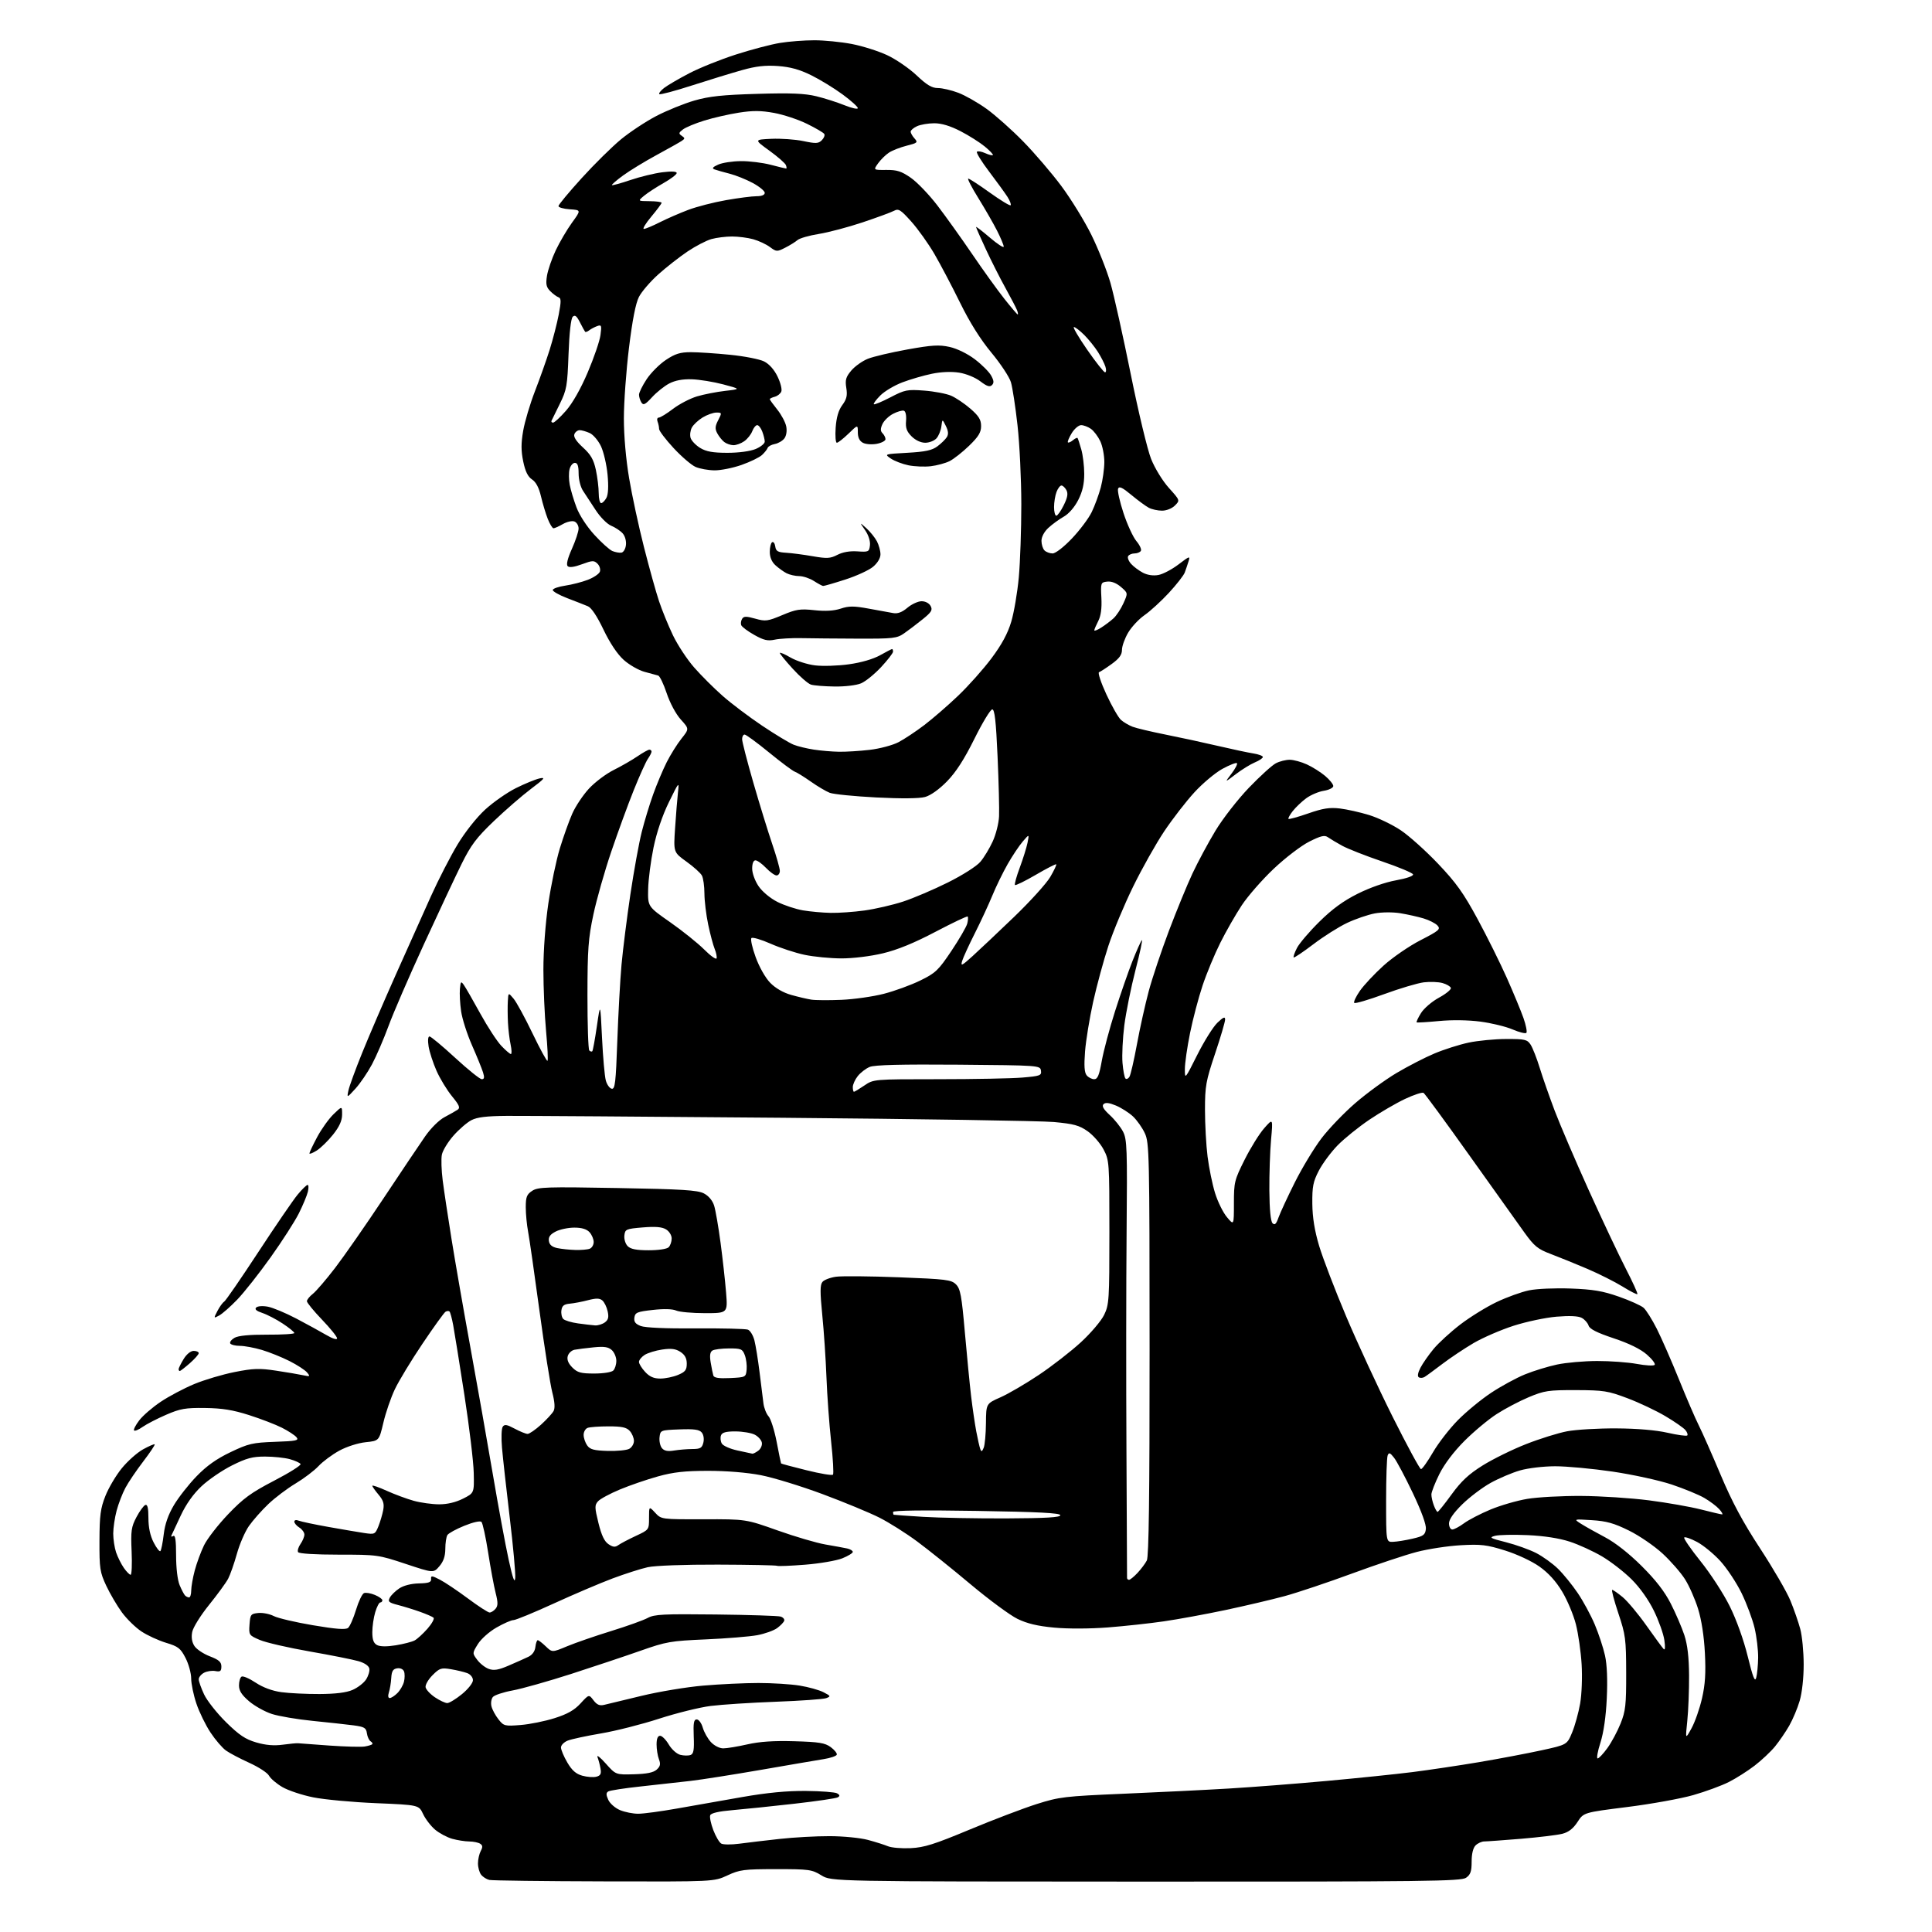 <?xml version="1.0" encoding="UTF-8" standalone="no"?>
<svg 
  version="1.1" 
  xmlns="http://www.w3.org/2000/svg" 
  xmlns:xlink="http://www.w3.org/1999/xlink" 
  xmlns:svg="http://www.w3.org/2000/svg"
  xmlns:rdf="http://www.w3.org/1999/02/22-rdf-syntax-ns#"
  xmlns:cc="http://creativecommons.org/ns#"
  xmlns:dc="http://purl.org/dc/elements/1.1/"
  viewBox="0 0 768 768"
  width="768"
  height="768"
>
<style>svg {background-color: white; }</style>"
<path stroke="none" fill="black" fill-rule="evenodd" d="M240.15,747.88C216.14,747.82 195.60,747.56 194.50,747.30C193.40,747.04 191.94,746.11 191.25,745.22C190.56,744.34 190.00,742.32 190.00,740.74C190.00,739.16 190.50,736.94 191.10,735.81C191.95,734.22 191.89,733.55 190.85,732.89C190.11,732.42 188.15,732.02 186.50,732.01C184.85,732.00 181.83,731.52 179.78,730.96C177.74,730.39 174.67,728.75 172.97,727.33C171.28,725.90 169.12,723.10 168.19,721.11C166.49,717.50 166.49,717.50 149.51,716.79C140.17,716.40 128.92,715.36 124.51,714.47C120.11,713.59 114.60,711.76 112.27,710.40C109.94,709.05 107.54,707.00 106.93,705.86C106.32,704.72 102.82,702.44 99.16,700.78C95.50,699.12 91.31,696.92 89.85,695.88C88.39,694.85 85.61,691.62 83.68,688.70C81.74,685.78 79.22,680.62 78.08,677.23C76.93,673.84 76.00,669.34 76.00,667.24C76.00,665.14 74.99,661.46 73.75,659.06C71.77,655.21 70.84,654.49 66.00,653.03C62.98,652.11 58.58,650.09 56.23,648.53C53.88,646.98 50.39,643.57 48.47,640.96C46.56,638.35 43.75,633.58 42.24,630.36C39.72,624.97 39.50,623.54 39.54,612.50C39.58,602.37 39.94,599.59 41.90,594.66C43.17,591.44 46.10,586.49 48.41,583.66C50.72,580.82 54.52,577.44 56.86,576.14C59.20,574.85 61.28,573.95 61.49,574.15C61.69,574.36 59.62,577.44 56.90,581.01C54.17,584.58 50.98,589.30 49.82,591.50C48.65,593.70 47.09,597.75 46.36,600.50C45.62,603.25 45.02,607.35 45.01,609.60C45.01,611.86 45.52,615.23 46.15,617.10C46.79,618.97 48.17,621.74 49.22,623.25C50.27,624.76 51.49,626.00 51.93,626.00C52.36,626.00 52.54,621.84 52.32,616.75C51.96,608.54 52.18,607.00 54.25,603.07C55.54,600.63 57.13,598.46 57.79,598.24C58.64,597.95 59.00,599.51 59.00,603.46C59.00,607.17 59.70,610.46 61.07,613.14C62.21,615.37 63.42,616.92 63.76,616.58C64.09,616.24 64.69,613.26 65.08,609.95C65.57,605.84 66.85,602.17 69.14,598.30C70.99,595.20 75.04,590.03 78.15,586.83C82.14,582.70 86.08,579.91 91.65,577.25C98.77,573.85 100.41,573.47 109.29,573.15C117.81,572.85 118.93,572.62 117.86,571.33C117.18,570.51 114.57,568.81 112.06,567.54C109.55,566.27 103.67,564.01 99.00,562.52C92.58,560.47 88.30,559.78 81.50,559.70C73.68,559.60 71.65,559.96 66.00,562.41C62.42,563.96 58.24,566.13 56.69,567.22C55.15,568.32 53.62,568.96 53.30,568.64C52.98,568.32 53.90,566.51 55.34,564.63C56.77,562.74 60.63,559.41 63.91,557.22C67.18,555.03 73.18,551.86 77.24,550.17C81.29,548.49 88.52,546.34 93.30,545.40C100.69,543.94 103.16,543.86 109.75,544.86C114.01,545.50 118.85,546.32 120.50,546.68C123.26,547.27 123.39,547.19 122.06,545.58C121.27,544.62 118.12,542.57 115.06,541.03C112.00,539.49 107.06,537.50 104.07,536.61C101.08,535.73 97.17,535.00 95.38,535.00C93.58,535.00 91.85,534.57 91.53,534.05C91.21,533.53 91.97,532.52 93.22,531.80C94.72,530.94 99.18,530.52 106.25,530.55C112.16,530.58 117.00,530.28 117.00,529.90C117.00,529.51 114.93,527.81 112.39,526.14C109.86,524.46 106.22,522.57 104.30,521.93C101.94,521.15 101.14,520.46 101.83,519.77C102.42,519.18 104.39,519.04 106.49,519.43C108.48,519.81 113.58,521.94 117.81,524.16C122.04,526.39 127.41,529.33 129.75,530.70C132.28,532.18 134.00,532.71 134.00,532.01C134.00,531.36 131.30,528.02 128.00,524.58C124.70,521.14 122.00,517.84 122.00,517.25C122.00,516.65 123.06,515.34 124.35,514.33C125.64,513.33 129.63,508.68 133.22,504.00C136.80,499.32 145.42,486.95 152.36,476.50C159.30,466.05 166.76,454.93 168.95,451.79C171.25,448.48 174.51,445.24 176.71,444.08C178.79,442.98 181.13,441.65 181.90,441.14C183.03,440.38 182.59,439.34 179.67,435.77C177.68,433.34 174.91,428.79 173.53,425.67C172.15,422.55 170.74,418.20 170.38,416.00C170.00,413.60 170.14,412.00 170.73,412.00C171.27,412.00 175.87,415.82 180.94,420.50C186.01,425.17 190.77,429.00 191.51,429.00C192.52,429.00 192.65,428.31 192.00,426.25C191.53,424.74 189.56,419.90 187.62,415.50C185.68,411.10 183.73,405.02 183.30,402.00C182.86,398.98 182.65,394.98 182.82,393.13C183.12,390.05 183.25,389.92 184.44,391.63C185.16,392.66 188.10,397.77 190.97,403.00C193.85,408.23 197.59,413.96 199.30,415.75C201.00,417.54 202.71,419.00 203.09,419.00C203.47,419.00 203.42,417.31 202.98,415.25C202.53,413.19 202.06,409.25 201.92,406.50C201.78,403.75 201.76,399.93 201.87,398.00C202.07,394.50 202.07,394.50 204.17,397.00C205.32,398.38 208.72,404.60 211.71,410.84C214.71,417.07 217.38,421.96 217.64,421.69C217.91,421.42 217.65,416.09 217.07,409.85C216.49,403.61 216.01,392.65 216.01,385.50C216.01,377.79 216.81,367.07 217.97,359.16C219.05,351.82 221.11,341.97 222.54,337.27C223.98,332.56 226.20,326.34 227.49,323.43C228.77,320.52 231.75,316.06 234.10,313.51C236.45,310.96 240.88,307.62 243.94,306.09C247.00,304.57 251.25,302.12 253.39,300.66C255.53,299.20 257.67,298.00 258.14,298.00C258.61,298.00 259.00,298.35 259.00,298.78C259.00,299.21 258.35,300.48 257.56,301.62C256.76,302.75 254.23,308.36 251.93,314.09C249.63,319.81 245.60,330.84 242.97,338.59C240.34,346.34 237.14,357.59 235.87,363.59C233.86,373.02 233.54,377.38 233.52,395.67C233.51,407.31 233.84,417.17 234.25,417.58C234.66,418.00 235.20,418.13 235.44,417.89C235.69,417.65 236.50,413.19 237.26,407.97C238.64,398.50 238.64,398.50 239.31,412.50C239.68,420.20 240.36,427.85 240.82,429.50C241.27,431.15 242.33,432.63 243.17,432.79C244.49,433.05 244.80,430.34 245.39,413.79C245.77,403.18 246.52,389.55 247.06,383.50C247.61,377.45 249.20,364.85 250.59,355.50C251.99,346.15 254.01,335.01 255.09,330.75C256.16,326.49 258.21,319.74 259.65,315.75C261.08,311.76 263.50,306.02 265.02,303.00C266.55,299.98 269.19,295.75 270.89,293.62C273.99,289.73 273.99,289.73 270.62,286.01C268.66,283.83 266.33,279.49 265.02,275.57C263.79,271.88 262.27,268.72 261.64,268.54C261.02,268.37 258.56,267.70 256.19,267.06C253.82,266.41 250.08,264.26 247.89,262.28C245.37,260.00 242.44,255.60 239.90,250.30C237.36,244.98 235.10,241.58 233.70,241.00C232.49,240.49 228.81,239.05 225.51,237.79C222.22,236.53 219.62,235.05 219.73,234.50C219.83,233.95 222.07,233.19 224.68,232.80C227.30,232.42 231.33,231.38 233.63,230.50C235.94,229.62 238.10,228.17 238.45,227.27C238.79,226.38 238.38,224.95 237.54,224.11C236.15,222.72 235.53,222.74 231.32,224.30C228.28,225.43 226.30,225.70 225.66,225.06C225.03,224.43 225.62,222.01 227.34,218.17C228.80,214.91 230.00,211.28 230.00,210.09C230.00,208.91 229.25,207.65 228.33,207.30C227.41,206.94 225.35,207.41 223.75,208.33C222.15,209.25 220.47,210.00 220.03,210.00C219.58,210.00 218.55,208.31 217.74,206.25C216.93,204.19 215.72,200.16 215.05,197.31C214.24,193.85 213.05,191.61 211.49,190.59C209.84,189.50 208.81,187.41 207.99,183.44C207.11,179.19 207.10,176.23 207.98,171.21C208.61,167.57 210.71,160.52 212.64,155.54C214.57,150.57 217.21,143.12 218.51,139.00C219.80,134.88 221.42,128.60 222.10,125.06C223.10,119.82 223.09,118.53 222.04,118.18C221.33,117.94 219.86,116.86 218.76,115.76C217.16,114.16 216.90,112.99 217.43,109.64C217.79,107.36 219.36,102.80 220.92,99.50C222.49,96.20 225.40,91.25 227.39,88.50C231.02,83.50 231.02,83.50 226.51,83.20C224.03,83.03 222.00,82.46 222.00,81.92C222.00,81.39 226.14,76.41 231.19,70.85C236.24,65.28 243.29,58.33 246.85,55.39C250.41,52.46 256.75,48.27 260.94,46.09C265.13,43.91 271.92,41.16 276.03,39.97C281.93,38.27 287.18,37.71 301.00,37.31C314.39,36.91 319.91,37.14 324.50,38.26C327.80,39.06 332.86,40.68 335.75,41.85C338.64,43.01 341.00,43.53 341.00,42.98C341.00,42.44 338.27,39.98 334.92,37.52C331.58,35.06 325.96,31.63 322.43,29.89C317.82,27.62 314.12,26.60 309.24,26.25C304.22,25.89 300.53,26.31 294.98,27.87C290.87,29.02 281.91,31.77 275.07,33.97C268.24,36.18 262.40,37.73 262.09,37.42C261.78,37.12 262.65,36.00 264.01,34.95C265.38,33.89 269.88,31.27 274.00,29.12C278.12,26.97 286.49,23.61 292.58,21.66C298.67,19.70 306.55,17.63 310.08,17.06C313.61,16.48 319.72,16.01 323.66,16.01C327.60,16.00 334.31,16.67 338.58,17.48C342.84,18.30 349.19,20.30 352.68,21.94C356.16,23.57 361.42,27.17 364.36,29.95C368.44,33.81 370.43,35.00 372.84,35.00C374.56,35.00 378.22,35.85 380.96,36.89C383.71,37.94 388.77,40.82 392.23,43.31C395.68,45.80 402.18,51.58 406.67,56.17C411.17,60.75 418.00,68.72 421.85,73.88C425.70,79.04 431.10,87.81 433.85,93.38C436.60,98.95 440.01,107.55 441.43,112.50C442.84,117.45 446.46,133.73 449.48,148.69C452.49,163.64 456.14,178.84 457.59,182.46C459.09,186.19 462.14,191.17 464.66,193.97C469.10,198.90 469.10,198.90 467.05,200.95C465.87,202.13 463.69,203.00 461.93,203.00C460.25,203.00 457.89,202.48 456.68,201.85C455.48,201.22 452.36,198.93 449.75,196.76C446.13,193.75 444.87,193.16 444.45,194.28C444.14,195.08 445.12,199.45 446.62,204.00C448.12,208.55 450.43,213.55 451.75,215.11C453.07,216.68 453.86,218.42 453.51,218.98C453.17,219.54 452.04,220.00 451.00,220.00C449.96,220.00 448.82,220.48 448.46,221.06C448.10,221.65 448.63,223.04 449.65,224.17C450.66,225.29 452.79,226.87 454.37,227.69C456.17,228.62 458.46,228.95 460.51,228.56C462.31,228.23 465.90,226.33 468.50,224.35C472.88,221.00 473.16,220.92 472.47,223.12C472.07,224.43 471.38,226.45 470.95,227.61C470.51,228.77 467.67,232.40 464.63,235.69C461.59,238.97 457.25,242.94 454.99,244.51C452.72,246.08 449.78,249.23 448.44,251.52C447.10,253.80 446.00,256.87 446.00,258.33C446.00,260.29 444.93,261.76 441.94,263.93C439.70,265.55 437.42,267.03 436.88,267.21C436.33,267.39 437.64,271.36 439.80,276.02C441.95,280.68 444.57,285.26 445.61,286.18C446.65,287.10 448.74,288.33 450.24,288.90C451.75,289.48 457.60,290.86 463.24,291.99C468.88,293.11 478.23,295.13 484.00,296.48C489.77,297.83 496.19,299.19 498.25,299.51C500.31,299.83 502.00,300.47 502.00,300.92C502.00,301.38 500.57,302.35 498.82,303.07C497.07,303.80 493.65,305.91 491.21,307.77C486.78,311.15 486.78,311.15 489.53,307.55C491.04,305.57 492.02,303.69 491.71,303.37C491.39,303.06 488.80,304.07 485.95,305.62C483.10,307.17 478.08,311.38 474.79,314.97C471.49,318.56 466.11,325.52 462.81,330.44C459.52,335.36 453.95,345.26 450.44,352.44C446.92,359.62 442.49,370.23 440.60,376.00C438.70,381.77 435.98,391.79 434.54,398.27C433.11,404.74 431.66,413.61 431.32,417.99C430.88,423.72 431.06,426.37 431.98,427.47C432.67,428.31 434.02,429.00 434.96,429.00C436.31,429.00 436.96,427.44 437.97,421.75C438.68,417.76 441.05,408.88 443.24,402.00C445.43,395.12 448.56,386.12 450.19,382.00C451.82,377.88 453.49,374.15 453.90,373.73C454.31,373.30 453.18,378.64 451.38,385.59C449.59,392.53 447.59,402.45 446.93,407.61C446.28,412.78 445.96,419.48 446.21,422.50C446.46,425.52 446.99,428.32 447.39,428.72C447.78,429.12 448.50,428.81 448.97,428.04C449.45,427.27 450.79,421.44 451.96,415.07C453.13,408.71 455.24,399.23 456.64,394.00C458.04,388.77 461.66,377.98 464.67,370.00C467.69,362.02 471.89,351.78 474.02,347.23C476.15,342.69 480.26,335.04 483.16,330.23C486.08,325.40 492.02,317.77 496.44,313.16C500.85,308.57 505.68,304.18 507.18,303.41C508.67,302.63 511.16,302.01 512.70,302.02C514.24,302.03 517.30,302.86 519.50,303.87C521.70,304.87 524.96,306.93 526.75,308.43C528.54,309.94 530.00,311.76 530.00,312.46C530.00,313.17 528.32,314.01 526.23,314.35C524.15,314.68 521.01,316.02 519.24,317.32C517.48,318.62 515.07,320.91 513.90,322.40C512.73,323.89 511.96,325.29 512.19,325.52C512.42,325.75 515.94,324.78 520.02,323.36C525.87,321.32 528.53,320.90 532.60,321.38C535.43,321.72 540.69,322.90 544.28,324.00C547.86,325.11 553.50,327.82 556.79,330.02C560.09,332.22 566.77,338.21 571.64,343.33C578.86,350.92 581.77,355.00 587.37,365.35C591.15,372.34 596.39,382.88 599.01,388.78C601.63,394.67 604.60,401.84 605.61,404.70C606.61,407.56 607.12,410.21 606.75,410.59C606.37,410.96 603.91,410.35 601.28,409.22C598.65,408.09 592.90,406.69 588.50,406.11C583.63,405.47 577.18,405.38 572.00,405.88C567.33,406.32 563.34,406.56 563.14,406.40C562.94,406.24 563.71,404.58 564.86,402.73C566.02,400.85 569.21,398.11 572.03,396.58C574.82,395.06 576.94,393.32 576.74,392.71C576.54,392.11 575.05,391.23 573.43,390.78C571.82,390.32 568.48,390.19 566.00,390.49C563.52,390.80 556.43,392.91 550.24,395.18C544.05,397.45 538.69,399.03 538.34,398.67C537.99,398.32 538.99,396.18 540.57,393.90C542.14,391.63 546.37,387.11 549.97,383.86C553.56,380.60 560.19,376.05 564.69,373.74C572.07,369.95 572.74,369.37 571.43,367.92C570.62,367.03 568.13,365.76 565.89,365.09C563.65,364.42 559.48,363.49 556.63,363.02C553.65,362.54 549.33,362.57 546.49,363.10C543.77,363.61 538.83,365.30 535.52,366.86C532.21,368.42 526.16,372.24 522.08,375.35C518.00,378.45 514.48,380.81 514.26,380.59C514.03,380.37 514.62,378.68 515.56,376.84C516.51,375.00 520.51,370.30 524.47,366.40C529.58,361.35 534.00,358.12 539.73,355.26C544.53,352.85 550.69,350.70 554.93,349.94C559.12,349.19 561.91,348.22 561.71,347.58C561.51,346.99 555.99,344.67 549.43,342.44C542.87,340.21 535.70,337.39 533.50,336.18C531.30,334.97 528.76,333.45 527.86,332.81C526.55,331.88 525.07,332.23 520.42,334.57C517.21,336.19 510.91,341.01 506.32,345.35C501.76,349.66 496.05,356.19 493.63,359.85C491.21,363.51 487.36,370.23 485.08,374.80C482.80,379.36 479.62,387.01 478.03,391.80C476.43,396.58 474.19,405.07 473.06,410.66C471.93,416.24 471.00,422.70 471.00,425.00C471.00,429.14 471.04,429.09 475.93,419.34C478.64,413.93 482.24,408.18 483.93,406.56C486.29,404.31 487.00,404.01 487.00,405.29C487.00,406.21 485.20,412.32 483.00,418.88C479.36,429.74 479.00,431.73 479.00,441.18C479.00,446.88 479.46,455.25 480.03,459.77C480.60,464.29 481.93,470.80 483.00,474.24C484.06,477.68 486.18,482.00 487.72,483.83C490.50,487.16 490.50,487.16 490.50,478.33C490.50,469.94 490.71,469.08 494.76,461.00C497.10,456.32 500.59,450.70 502.53,448.50C506.04,444.50 506.04,444.50 505.27,453.00C504.85,457.68 504.54,466.81 504.59,473.29C504.65,480.82 505.11,485.51 505.85,486.25C506.74,487.14 507.31,486.59 508.24,483.96C508.92,482.06 511.83,475.77 514.72,470.00C517.61,464.23 522.38,456.35 525.31,452.50C528.24,448.65 534.31,442.33 538.81,438.45C543.30,434.57 550.65,429.21 555.15,426.53C559.65,423.86 566.44,420.36 570.23,418.77C574.03,417.17 580.14,415.23 583.82,414.45C587.49,413.67 594.20,413.03 598.73,413.02C606.18,413.00 607.09,413.21 608.44,415.26C609.25,416.51 610.89,420.67 612.07,424.51C613.25,428.36 615.94,436.04 618.04,441.59C620.15,447.13 626.22,461.31 631.54,473.09C636.87,484.86 643.49,498.90 646.26,504.27C649.03,509.64 651.11,514.22 650.89,514.44C650.67,514.66 648.02,513.30 645.00,511.43C641.97,509.56 635.67,506.39 631.00,504.39C626.33,502.40 619.80,499.75 616.50,498.50C611.26,496.52 609.92,495.43 605.92,489.87C603.41,486.37 593.58,472.59 584.09,459.26C574.60,445.92 566.40,434.75 565.88,434.43C565.36,434.11 562.07,435.18 558.57,436.82C555.08,438.46 548.68,442.18 544.36,445.09C540.04,448.01 534.35,452.60 531.71,455.30C529.08,458.00 525.73,462.52 524.26,465.35C521.98,469.74 521.60,471.68 521.67,478.50C521.73,484.03 522.57,489.21 524.39,495.30C525.84,500.14 530.66,512.72 535.11,523.26C539.56,533.79 547.88,551.77 553.60,563.20C559.33,574.64 564.40,584.00 564.87,584.00C565.35,584.00 567.48,581.00 569.62,577.33C571.75,573.66 576.20,567.92 579.50,564.57C582.80,561.21 588.75,556.31 592.72,553.68C596.70,551.04 602.76,547.74 606.20,546.34C609.64,544.94 615.38,543.18 618.97,542.42C622.56,541.66 629.72,541.03 634.88,541.02C640.05,541.01 647.13,541.53 650.63,542.17C654.13,542.82 657.33,543.00 657.74,542.57C658.16,542.15 656.76,540.29 654.63,538.44C652.10,536.25 647.54,534.01 641.43,531.98C634.76,529.75 631.92,528.31 631.48,526.93C631.14,525.87 629.92,524.49 628.76,523.87C627.38,523.13 623.92,522.97 618.74,523.40C614.39,523.76 606.71,525.39 601.67,527.01C596.63,528.63 589.48,531.73 585.78,533.89C582.09,536.06 576.47,539.81 573.28,542.24C570.10,544.66 566.94,546.98 566.25,547.38C565.56,547.79 564.55,547.84 564.00,547.50C563.38,547.12 563.62,545.69 564.65,543.71C565.56,541.96 567.92,538.58 569.90,536.19C571.88,533.81 576.65,529.45 580.50,526.50C584.35,523.55 590.82,519.55 594.88,517.61C598.94,515.67 604.75,513.57 607.78,512.94C610.90,512.29 618.15,511.98 624.40,512.21C633.26,512.54 637.12,513.19 643.50,515.43C647.90,516.97 652.34,518.97 653.36,519.87C654.38,520.77 656.75,524.54 658.63,528.26C660.50,531.98 664.46,541.03 667.43,548.37C670.39,555.71 673.93,563.92 675.29,566.61C676.65,569.30 680.56,578.15 683.99,586.29C688.55,597.11 692.75,604.95 699.68,615.54C704.89,623.50 710.30,632.82 711.71,636.26C713.12,639.69 714.88,644.75 715.62,647.50C716.37,650.25 716.98,656.58 716.99,661.57C717.00,666.93 716.35,672.86 715.41,676.07C714.54,679.06 712.66,683.52 711.24,686.00C709.82,688.48 707.27,692.20 705.58,694.27C703.88,696.34 700.23,699.77 697.45,701.90C694.67,704.03 690.07,706.95 687.22,708.39C684.37,709.83 678.01,712.17 673.09,713.58C668.17,714.99 656.35,717.13 646.83,718.32C629.52,720.50 629.52,720.50 627.09,724.26C625.39,726.87 623.57,728.30 621.08,728.95C619.11,729.46 611.74,730.35 604.70,730.94C597.65,731.52 591.05,732.00 590.02,732.00C588.99,732.00 587.44,732.71 586.57,733.57C585.57,734.57 585.00,736.92 585.00,740.01C585.00,743.92 584.56,745.20 582.78,746.44C580.79,747.83 567.10,748.00 455.53,747.97C330.50,747.94 330.50,747.94 326.50,745.47C322.75,743.16 321.63,743.01 308.50,743.01C295.69,743.02 294.05,743.23 289.15,745.51C283.80,748.00 283.80,748.00 240.15,747.88zM362.00,734.67C367.39,734.42 371.40,733.15 385.50,727.27C394.85,723.37 406.82,718.82 412.10,717.14C421.14,714.28 423.18,714.04 446.60,713.04C460.30,712.46 479.15,711.53 488.50,710.97C497.85,710.41 515.40,709.05 527.50,707.94C539.60,706.84 554.90,705.26 561.50,704.43C568.10,703.59 580.02,701.81 588.00,700.47C595.98,699.12 607.09,697.01 612.71,695.79C622.92,693.56 622.92,693.56 624.95,688.67C626.07,685.98 627.49,680.82 628.13,677.20C628.77,673.51 629.03,666.64 628.72,661.56C628.42,656.58 627.40,649.45 626.45,645.72C625.51,641.99 623.06,636.14 621.01,632.72C618.51,628.55 615.51,625.25 611.91,622.71C608.84,620.54 603.00,617.82 598.22,616.33C590.99,614.07 588.69,613.80 580.70,614.25C575.64,614.53 567.78,615.73 563.23,616.91C558.67,618.09 547.08,621.96 537.46,625.50C527.85,629.04 515.82,633.07 510.74,634.46C505.66,635.84 495.06,638.33 487.20,640.00C479.33,641.66 468.31,643.69 462.70,644.50C457.09,645.32 447.05,646.41 440.39,646.93C433.24,647.48 424.49,647.51 419.04,647.00C412.41,646.38 408.29,645.40 404.43,643.51C401.48,642.07 393.14,635.91 385.88,629.83C378.63,623.74 369.07,616.08 364.63,612.79C360.20,609.50 353.40,605.21 349.53,603.26C345.66,601.31 335.51,597.11 326.97,593.93C318.43,590.75 307.41,587.37 302.47,586.41C297.00,585.35 288.82,584.68 281.50,584.68C272.23,584.69 267.70,585.19 261.57,586.89C257.20,588.10 250.39,590.44 246.43,592.09C242.47,593.74 238.54,595.86 237.71,596.80C236.35,598.32 236.37,599.23 237.89,605.41C239.10,610.31 240.26,612.76 241.89,613.84C243.70,615.05 244.54,615.12 245.84,614.18C246.76,613.53 249.86,611.90 252.75,610.55C257.99,608.11 258.00,608.10 258.00,603.41C258.00,598.71 258.00,598.71 260.44,601.34C262.88,603.97 262.88,603.97 279.69,603.93C296.50,603.89 296.50,603.89 309.13,608.38C316.08,610.85 324.63,613.36 328.13,613.96C331.63,614.56 335.51,615.27 336.75,615.54C337.99,615.81 339.00,616.43 339.00,616.91C339.00,617.39 337.11,618.54 334.80,619.47C332.48,620.39 325.85,621.53 320.06,621.99C314.27,622.45 309.25,622.65 308.89,622.43C308.54,622.22 297.95,622.00 285.36,621.96C272.09,621.92 260.37,622.35 257.48,622.99C254.74,623.59 248.45,625.61 243.50,627.46C238.55,629.32 228.03,633.80 220.13,637.42C212.22,641.04 205.02,644.00 204.13,644.01C203.23,644.01 200.19,645.35 197.36,646.97C194.48,648.62 191.23,651.51 189.97,653.54C187.73,657.17 187.73,657.17 189.72,659.83C190.81,661.30 192.88,662.92 194.33,663.43C196.34,664.15 198.17,663.84 202.22,662.09C205.13,660.84 208.62,659.28 210.00,658.62C211.59,657.87 212.62,656.45 212.82,654.72C212.99,653.22 213.42,652.00 213.76,652.00C214.11,652.00 215.54,653.10 216.95,654.45C219.50,656.90 219.50,656.90 225.50,654.39C228.80,653.02 236.67,650.30 242.99,648.35C249.30,646.40 255.83,644.06 257.49,643.15C260.10,641.72 263.70,641.54 284.50,641.78C297.70,641.93 309.31,642.31 310.31,642.61C311.30,642.92 311.94,643.67 311.74,644.27C311.54,644.88 310.28,646.19 308.94,647.18C307.60,648.17 304.04,649.44 301.03,650.01C298.02,650.57 288.81,651.32 280.58,651.68C266.58,652.29 264.88,652.58 254.55,656.22C248.47,658.36 236.07,662.50 227.00,665.43C217.93,668.35 207.48,671.30 203.78,671.98C200.09,672.66 196.55,673.83 195.92,674.59C195.29,675.35 195.04,677.03 195.37,678.32C195.69,679.62 196.94,681.93 198.15,683.46C200.24,686.12 200.63,686.22 206.92,685.72C210.54,685.44 216.63,684.21 220.46,682.99C225.58,681.37 228.31,679.82 230.77,677.14C234.11,673.50 234.11,673.50 235.92,675.89C237.25,677.65 238.35,678.14 240.11,677.72C241.43,677.41 248.12,675.80 255.00,674.13C261.88,672.46 272.90,670.63 279.50,670.06C286.10,669.49 296.00,669.02 301.50,669.02C307.00,669.02 314.37,669.48 317.88,670.05C321.39,670.62 325.66,671.81 327.36,672.69C330.24,674.17 330.31,674.34 328.41,675.05C327.28,675.46 318.29,676.10 308.43,676.47C298.57,676.83 286.90,677.59 282.50,678.14C278.10,678.70 268.88,680.98 262.00,683.21C255.12,685.45 244.78,688.07 239.00,689.05C233.22,690.03 227.26,691.31 225.75,691.89C224.24,692.47 223.00,693.71 223.00,694.64C223.00,695.57 224.13,698.26 225.52,700.62C227.36,703.77 228.96,705.17 231.49,705.87C233.40,706.40 235.90,706.58 237.07,706.27C238.71,705.84 239.08,705.13 238.73,703.11C238.49,701.67 237.94,699.60 237.52,698.50C237.10,697.40 238.57,698.52 240.77,701.00C244.78,705.50 244.78,705.50 252.00,705.30C257.10,705.16 259.76,704.62 261.05,703.45C262.48,702.16 262.67,701.26 261.94,699.34C261.42,697.98 261.00,695.32 261.00,693.43C261.00,691.16 261.47,690.00 262.40,690.00C263.17,690.00 264.72,691.56 265.85,693.47C267.00,695.42 269.01,697.22 270.44,697.58C271.85,697.93 273.68,697.95 274.52,697.63C275.72,697.17 275.99,695.60 275.77,690.27C275.56,684.87 275.80,683.50 276.96,683.50C277.77,683.50 278.85,684.97 279.36,686.76C279.88,688.56 281.33,691.15 282.60,692.51C283.92,693.93 286.02,695.00 287.50,695.00C288.94,695.00 293.24,694.29 297.07,693.42C301.92,692.31 307.58,691.93 315.76,692.17C325.59,692.45 327.94,692.83 330.22,694.50C331.71,695.60 332.80,696.95 332.64,697.50C332.48,698.05 330.13,698.85 327.43,699.28C324.72,699.71 313.50,701.63 302.50,703.54C291.50,705.44 278.90,707.43 274.50,707.94C270.10,708.45 261.20,709.44 254.73,710.14C248.26,710.83 242.44,711.73 241.79,712.13C240.89,712.69 240.89,713.47 241.81,715.48C242.47,716.92 244.56,718.76 246.47,719.55C248.38,720.35 251.64,721.00 253.72,720.99C255.80,720.99 262.68,720.06 269.00,718.94C275.32,717.81 287.02,715.75 295.00,714.36C305.01,712.61 312.86,711.86 320.36,711.93C326.33,711.98 331.90,712.41 332.74,712.87C333.85,713.50 333.94,713.92 333.07,714.46C332.42,714.86 324.60,716.01 315.69,717.02C306.79,718.03 295.75,719.17 291.17,719.56C285.69,720.03 282.66,720.73 282.32,721.60C282.04,722.34 282.59,724.99 283.55,727.50C284.51,730.01 285.94,732.42 286.72,732.86C287.50,733.30 290.69,733.32 293.82,732.91C296.94,732.49 304.14,731.64 309.82,731.01C315.49,730.38 324.49,729.88 329.82,729.90C335.14,729.91 341.98,730.58 345.00,731.39C348.02,732.20 351.62,733.34 353.00,733.92C354.38,734.50 358.43,734.84 362.00,734.67zM635.09,699.00C635.58,699.00 637.33,697.15 638.96,694.89C640.60,692.64 642.95,688.25 644.20,685.14C646.19,680.17 646.46,677.77 646.43,665.00C646.40,651.50 646.18,649.86 643.30,641.25C641.60,636.16 640.51,632.00 640.88,632.00C641.24,632.00 643.11,633.29 645.02,634.87C646.93,636.45 651.17,641.51 654.43,646.12C657.69,650.73 660.79,654.95 661.31,655.50C661.91,656.13 662.02,654.85 661.61,652.00C661.26,649.52 659.40,644.29 657.48,640.36C655.36,636.00 651.90,631.12 648.63,627.86C645.68,624.91 640.39,620.80 636.88,618.72C633.37,616.65 627.58,613.99 624.00,612.83C619.83,611.47 613.83,610.54 607.27,610.24C601.64,609.99 595.79,610.11 594.27,610.52C591.82,611.17 592.33,611.47 598.66,613.06C602.59,614.06 607.99,615.99 610.66,617.36C613.32,618.73 617.24,621.56 619.37,623.65C621.50,625.74 625.01,630.07 627.17,633.26C629.34,636.45 632.39,642.08 633.95,645.78C635.51,649.48 637.34,655.03 638.02,658.12C638.82,661.74 639.07,667.81 638.72,675.12C638.38,682.42 637.47,688.74 636.19,692.75C635.08,696.19 634.59,699.00 635.09,699.00zM145.00,694.26C146.37,694.03 147.71,693.62 147.97,693.36C148.23,693.10 147.94,692.58 147.32,692.20C146.71,691.81 146.04,690.38 145.85,689.01C145.55,686.84 144.85,686.43 140.50,685.85C137.75,685.49 130.47,684.69 124.32,684.08C118.17,683.47 110.86,682.23 108.07,681.33C105.29,680.43 101.21,678.16 99.00,676.27C96.06,673.75 95.00,672.08 95.00,669.98C95.00,668.41 95.46,666.83 96.03,666.48C96.59,666.13 99.10,667.20 101.60,668.86C104.53,670.80 108.18,672.15 111.83,672.66C114.95,673.09 121.78,673.42 127.00,673.40C133.41,673.37 137.69,672.84 140.17,671.76C142.19,670.88 144.59,669.03 145.51,667.63C146.42,666.24 147.01,664.29 146.82,663.30C146.61,662.19 144.95,661.05 142.49,660.34C140.30,659.70 131.57,657.96 123.09,656.48C114.62,655.00 105.71,652.95 103.28,651.91C98.97,650.06 98.89,649.94 99.19,645.76C99.48,641.78 99.71,641.48 102.69,641.19C104.44,641.02 107.20,641.57 108.81,642.40C110.43,643.24 117.45,644.89 124.41,646.06C133.63,647.62 137.41,647.90 138.37,647.11C139.09,646.51 140.51,643.27 141.53,639.91C142.55,636.54 143.98,633.56 144.71,633.28C145.44,633.00 147.38,633.33 149.02,634.01C150.66,634.69 152.00,635.64 152.00,636.12C152.00,636.60 151.62,637.00 151.16,637.00C150.70,637.00 149.80,638.74 149.16,640.87C148.52,642.99 148.00,646.58 148.00,648.83C148.00,651.81 148.51,653.20 149.87,653.93C151.08,654.58 153.74,654.61 157.33,654.03C160.40,653.53 163.77,652.66 164.82,652.10C165.87,651.54 168.17,649.43 169.94,647.42C171.71,645.40 172.78,643.43 172.33,643.04C171.87,642.65 169.47,641.61 167.00,640.73C164.53,639.84 160.58,638.63 158.24,638.02C154.56,637.07 154.11,636.67 154.95,635.10C155.48,634.10 157.17,632.44 158.71,631.42C160.41,630.28 163.46,629.50 166.50,629.43C170.45,629.34 171.47,628.97 171.37,627.69C171.25,626.26 171.64,626.29 174.87,627.95C176.87,628.98 181.87,632.34 186.00,635.41C190.12,638.48 194.00,641.00 194.62,641.00C195.25,641.00 196.31,640.33 197.00,639.50C197.98,638.32 197.99,637.01 197.03,633.25C196.36,630.64 195.02,623.41 194.05,617.19C193.08,610.97 191.88,605.49 191.39,604.99C190.87,604.47 188.06,605.10 184.59,606.51C181.33,607.83 178.30,609.49 177.85,610.20C177.40,610.92 177.02,613.39 177.02,615.69C177.00,618.64 176.30,620.70 174.65,622.62C172.31,625.34 172.31,625.34 161.25,621.67C150.42,618.07 149.88,618.00 134.66,618.00C125.39,618.00 118.87,617.60 118.50,617.00C118.16,616.45 118.59,615.00 119.44,613.78C120.30,612.56 121.00,610.86 121.00,610.02C121.00,609.17 120.10,607.92 119.00,607.23C117.90,606.55 117.00,605.49 117.00,604.88C117.00,604.24 117.72,604.07 118.75,604.49C119.71,604.87 125.00,605.99 130.50,606.97C136.00,607.95 142.43,609.04 144.79,609.40C148.93,610.01 149.13,609.92 150.41,606.77C151.13,604.97 152.00,602.05 152.33,600.29C152.80,597.77 152.40,596.44 150.47,594.14C149.11,592.53 148.00,590.94 148.00,590.62C148.00,590.29 150.59,591.19 153.75,592.62C156.91,594.05 161.75,595.84 164.50,596.60C167.25,597.36 171.77,597.98 174.54,597.99C177.79,598.00 181.15,597.20 184.04,595.75C188.50,593.50 188.50,593.50 188.32,585.50C188.23,581.10 186.55,567.15 184.60,554.50C182.64,541.85 180.64,529.34 180.14,526.70C179.65,524.07 178.99,521.66 178.69,521.35C178.38,521.05 177.67,521.09 177.10,521.44C176.53,521.79 172.40,527.52 167.93,534.17C163.45,540.82 158.51,548.97 156.95,552.28C155.38,555.58 153.33,561.55 152.40,565.52C150.69,572.75 150.69,572.75 145.37,573.30C142.32,573.62 137.83,575.05 134.88,576.66C132.04,578.21 128.32,580.97 126.61,582.80C124.90,584.63 120.80,587.73 117.50,589.71C114.20,591.68 109.32,595.36 106.66,597.90C104.00,600.43 100.53,604.36 98.95,606.62C97.37,608.89 95.21,613.88 94.15,617.72C93.08,621.55 91.52,625.99 90.68,627.59C89.83,629.19 86.41,633.88 83.08,638.00C79.71,642.18 76.75,646.94 76.40,648.75C75.99,650.91 76.29,652.80 77.30,654.33C78.14,655.61 80.89,657.45 83.41,658.41C87.01,659.79 88.00,660.66 88.00,662.44C88.00,664.31 87.56,664.64 85.61,664.27C84.30,664.02 82.27,664.32 81.11,664.94C79.95,665.56 79.00,666.73 79.00,667.55C79.00,668.36 79.96,671.06 81.13,673.56C82.31,676.06 86.23,681.02 89.85,684.59C95.08,689.74 97.54,691.39 101.88,692.65C105.65,693.75 108.91,694.02 112.42,693.54C115.21,693.16 117.95,692.91 118.50,692.97C119.05,693.04 124.67,693.45 131.00,693.89C137.32,694.33 143.62,694.50 145.00,694.26zM672.42,687.00C673.78,684.52 675.65,679.17 676.58,675.10C677.85,669.54 678.13,665.05 677.72,657.10C677.38,650.41 676.38,643.92 675.00,639.50C673.80,635.65 671.47,630.37 669.82,627.78C668.18,625.18 664.17,620.59 660.92,617.58C657.67,614.58 651.65,610.45 647.55,608.43C641.60,605.49 638.61,604.65 632.79,604.29C625.50,603.83 625.50,603.83 628.50,605.74C630.15,606.78 634.42,609.18 638.00,611.07C642.06,613.20 647.53,617.50 652.56,622.50C658.16,628.06 661.70,632.63 664.18,637.50C666.15,641.35 668.56,646.98 669.56,650.00C670.80,653.80 671.38,658.75 671.43,666.00C671.47,671.77 671.15,679.88 670.73,684.00C669.95,691.50 669.95,691.50 672.42,687.00zM177.79,677.00C178.62,677.00 181.25,675.39 183.65,673.43C186.09,671.43 188.00,669.01 188.00,667.91C188.00,666.80 187.03,665.58 185.75,665.10C184.51,664.63 181.59,663.93 179.26,663.54C175.40,662.89 174.74,663.10 171.94,665.91C170.24,667.61 169.00,669.77 169.18,670.71C169.36,671.66 171.04,673.46 172.90,674.71C174.77,675.97 176.97,677.00 177.79,677.00zM154.93,675.00C155.52,675.00 156.89,674.11 157.97,673.03C159.06,671.94 160.23,669.92 160.58,668.53C160.93,667.14 160.94,665.30 160.61,664.43C160.26,663.52 159.12,662.99 157.88,663.18C156.23,663.43 155.70,664.28 155.53,667.00C155.42,668.92 154.99,671.51 154.59,672.75C154.15,674.13 154.28,675.00 154.93,675.00zM698.12,666.93C698.49,665.59 698.84,662.02 698.89,659.00C698.93,655.98 698.30,650.65 697.48,647.18C696.66,643.70 694.33,637.46 692.31,633.30C690.28,629.15 686.48,623.41 683.86,620.54C681.25,617.68 677.08,614.26 674.61,612.95C672.13,611.63 669.83,610.83 669.50,611.17C669.16,611.50 672.10,615.77 676.01,620.64C679.93,625.51 685.15,633.55 687.60,638.50C690.27,643.88 693.14,651.89 694.75,658.43C696.81,666.81 697.60,668.80 698.12,666.93zM75.17,635.00C75.62,635.00 76.01,633.76 76.01,632.25C76.02,630.74 76.65,627.14 77.42,624.26C78.19,621.37 79.84,616.89 81.10,614.29C82.36,611.70 86.66,606.15 90.67,601.95C96.75,595.59 99.77,593.38 108.99,588.59C115.06,585.44 119.78,582.46 119.48,581.97C119.18,581.48 117.26,580.61 115.21,580.04C113.17,579.48 108.75,579.01 105.38,579.01C100.38,579.00 97.99,579.64 92.22,582.53C88.34,584.47 82.90,588.18 80.13,590.78C76.83,593.88 73.97,597.92 71.82,602.51C70.01,606.35 68.36,609.90 68.14,610.39C67.92,610.88 68.25,610.96 68.87,610.58C69.68,610.08 70.00,612.30 70.00,618.32C70.00,623.33 70.57,628.13 71.41,630.13C72.19,631.98 73.16,633.84 73.58,634.25C73.99,634.66 74.71,635.00 75.17,635.00zM204.81,627.28C204.98,625.51 204.00,614.71 202.63,603.28C201.27,591.85 199.88,579.35 199.55,575.50C199.21,571.65 199.34,567.90 199.83,567.17C200.54,566.10 201.46,566.24 204.59,567.92C206.73,569.06 209.04,570.00 209.73,570.00C210.43,570.00 212.82,568.35 215.05,566.34C217.28,564.32 219.53,561.87 220.06,560.90C220.69,559.71 220.52,557.27 219.55,553.52C218.75,550.44 216.46,535.90 214.47,521.21C212.48,506.52 210.44,492.30 209.93,489.61C209.42,486.93 209.00,482.55 209.00,479.89C209.00,475.80 209.40,474.79 211.56,473.37C213.86,471.86 217.23,471.75 245.43,472.26C271.17,472.72 277.29,473.10 279.79,474.39C281.67,475.36 283.23,477.21 283.87,479.23C284.44,481.03 285.59,487.68 286.43,494.00C287.27,500.32 288.26,509.21 288.62,513.75C289.29,522.00 289.29,522.00 280.19,522.00C275.19,522.00 270.06,521.53 268.80,520.97C267.35,520.32 263.90,520.22 259.50,520.72C253.29,521.41 252.46,521.75 252.18,523.75C251.94,525.44 252.57,526.27 254.68,527.10C256.43,527.79 264.70,528.15 276.57,528.06C287.05,527.99 296.39,528.21 297.31,528.56C298.23,528.92 299.39,530.85 299.90,532.85C300.41,534.86 301.33,540.55 301.94,545.50C302.55,550.45 303.24,556.02 303.48,557.87C303.72,559.73 304.64,562.05 305.52,563.02C306.40,564.00 307.84,568.55 308.73,573.15C309.61,577.74 310.40,581.61 310.49,581.74C310.58,581.88 315.12,583.09 320.58,584.44C326.03,585.80 330.78,586.59 331.12,586.20C331.46,585.82 331.13,579.88 330.38,573.00C329.63,566.12 328.80,554.65 328.53,547.50C328.26,540.35 327.52,529.22 326.87,522.78C325.96,513.58 325.97,510.74 326.94,509.58C327.61,508.76 330.04,507.84 332.33,507.52C334.62,507.20 345.83,507.30 357.24,507.74C376.19,508.47 378.15,508.71 380.02,510.57C381.77,512.32 382.27,515.03 383.54,529.56C384.36,538.88 385.48,550.33 386.03,555.00C386.59,559.67 387.51,565.98 388.08,569.00C388.65,572.02 389.36,575.17 389.67,576.00C390.10,577.20 390.38,577.10 391.04,575.50C391.49,574.40 391.89,570.01 391.93,565.74C392.00,557.97 392.00,557.97 397.72,555.45C400.86,554.06 407.72,550.05 412.97,546.54C418.21,543.03 425.72,537.20 429.66,533.58C433.60,529.96 437.76,525.06 438.91,522.69C440.88,518.62 441.00,516.73 441.00,489.84C441.00,461.91 440.95,461.22 438.67,456.91C437.39,454.48 434.55,451.24 432.36,449.69C429.01,447.34 426.86,446.75 418.94,446.02C413.75,445.55 365.18,444.79 311.00,444.33C256.82,443.87 207.55,443.54 201.50,443.58C193.39,443.64 189.68,444.09 187.36,445.30C185.64,446.20 182.43,448.97 180.24,451.46C178.05,453.96 175.98,457.35 175.65,459.00C175.32,460.65 175.47,465.26 175.98,469.25C176.49,473.24 178.07,483.70 179.48,492.50C180.89,501.30 184.26,520.65 186.97,535.50C189.68,550.35 193.70,573.08 195.90,586.00C198.09,598.92 200.93,614.23 202.20,620.00C203.84,627.51 204.59,629.58 204.81,627.28zM448.81,628.00C449.26,628.00 450.78,626.76 452.19,625.25C453.60,623.74 455.26,621.52 455.88,620.32C456.68,618.75 456.99,594.87 456.98,536.32C456.96,458.81 456.86,454.29 455.10,450.50C454.09,448.30 451.96,445.29 450.38,443.80C448.79,442.32 445.75,440.38 443.62,439.48C440.87,438.34 439.43,438.17 438.67,438.93C437.92,439.68 438.64,440.95 441.15,443.25C443.10,445.04 445.48,448.01 446.43,449.86C448.01,452.92 448.14,456.64 447.84,489.86C447.66,510.01 447.63,549.00 447.78,576.50C447.92,604.00 448.03,626.84 448.02,627.25C448.01,627.66 448.37,628.00 448.81,628.00zM553.75,612.90C555.26,612.85 558.75,612.29 561.50,611.65C565.84,610.65 566.54,610.14 566.81,607.80C567.01,606.11 565.08,600.82 561.63,593.54C558.60,587.18 555.25,580.86 554.17,579.49C552.55,577.42 552.11,577.27 551.61,578.58C551.27,579.45 551.00,587.55 551.00,596.58C551.00,613.00 551.00,613.00 553.75,612.90zM577.31,608.00C578.02,608.00 580.12,606.89 581.96,605.53C583.80,604.17 588.55,601.71 592.51,600.06C596.47,598.41 603.04,596.51 607.10,595.83C611.17,595.14 620.80,594.62 628.50,594.66C636.20,594.70 648.35,595.49 655.49,596.41C662.64,597.33 671.94,598.96 676.16,600.04C680.38,601.12 684.17,602.00 684.57,602.00C684.98,602.00 684.45,601.05 683.41,599.90C682.36,598.74 679.70,596.74 677.50,595.46C675.30,594.17 669.45,591.77 664.50,590.11C659.54,588.46 649.00,586.16 641.00,584.98C633.02,583.81 622.78,582.86 618.22,582.86C613.57,582.87 607.44,583.59 604.22,584.52C601.08,585.42 595.80,587.66 592.50,589.50C589.20,591.34 584.14,595.17 581.25,598.01C577.80,601.41 576.00,604.00 576.00,605.59C576.00,606.92 576.59,608.00 577.31,608.00zM400.00,603.59C415.78,603.52 421.50,603.19 421.50,602.32C421.50,601.45 412.78,601.00 388.25,600.61C367.14,600.26 355.00,600.42 355.00,601.03C355.00,601.56 355.11,602.06 355.25,602.13C355.39,602.20 360.68,602.58 367.00,602.97C373.32,603.36 388.18,603.63 400.00,603.59zM571.46,601.00C571.75,601.00 574.26,597.87 577.04,594.04C580.90,588.74 583.85,585.99 589.43,582.51C593.46,580.00 601.20,576.19 606.63,574.06C612.06,571.92 619.42,569.62 623.00,568.95C626.58,568.28 635.37,567.77 642.55,567.81C650.83,567.86 658.25,568.49 662.87,569.54C666.87,570.45 670.40,570.93 670.71,570.62C671.03,570.31 670.70,569.34 669.97,568.47C669.25,567.60 665.68,565.11 662.02,562.95C658.37,560.78 651.59,557.57 646.94,555.82C639.20,552.90 637.50,552.63 626.50,552.59C615.52,552.56 613.92,552.80 607.73,555.39C604.00,556.95 598.25,559.98 594.94,562.12C591.63,564.25 585.88,569.05 582.15,572.78C577.95,576.98 574.17,581.97 572.19,585.93C570.44,589.45 569.00,593.12 569.00,594.09C569.00,595.07 569.44,597.02 569.98,598.43C570.51,599.85 571.18,601.00 571.46,601.00zM299.06,577.86C299.37,577.94 300.43,577.41 301.42,576.68C302.41,575.96 303.05,574.51 302.85,573.46C302.65,572.41 301.36,570.98 299.99,570.29C298.62,569.60 295.19,569.02 292.36,569.01C288.57,569.00 287.05,569.42 286.61,570.59C286.27,571.46 286.41,572.91 286.92,573.81C287.42,574.72 290.22,575.96 293.17,576.59C296.10,577.21 298.75,577.79 299.06,577.86zM241.51,576.76C245.20,576.87 249.07,576.50 250.11,575.94C251.15,575.39 252.00,573.97 252.00,572.79C252.00,571.62 251.26,569.83 250.35,568.83C249.05,567.40 247.21,567.00 241.93,567.00C238.21,567.00 234.45,567.27 233.58,567.61C232.71,567.94 232.00,569.19 232.00,570.38C232.00,571.58 232.63,573.46 233.40,574.56C234.54,576.18 236.07,576.60 241.51,576.76zM267.95,576.61C269.90,576.29 273.18,576.02 275.23,576.01C278.38,576.00 279.06,575.61 279.59,573.49C279.96,572.03 279.69,570.34 278.96,569.45C277.98,568.27 275.95,567.99 270.09,568.21C262.59,568.50 262.50,568.53 262.18,571.31C262.00,572.86 262.43,574.81 263.13,575.66C264.04,576.75 265.43,577.03 267.95,576.61zM262.48,548.00C264.45,548.00 267.62,547.35 269.53,546.55C272.41,545.35 273.00,544.58 273.00,542.07C273.00,539.95 272.26,538.56 270.50,537.41C268.61,536.17 266.86,535.94 263.25,536.46C260.64,536.84 257.49,537.81 256.25,538.60C255.01,539.40 254.00,540.65 254.00,541.38C254.00,542.11 255.10,543.90 256.45,545.35C258.22,547.27 259.90,548.00 262.48,548.00zM290.24,547.80C296.41,547.50 296.50,547.46 296.80,544.44C296.96,542.76 296.64,540.18 296.07,538.69C295.14,536.24 294.59,536.00 289.77,536.02C286.87,536.02 283.90,536.41 283.18,536.87C282.25,537.46 282.05,538.87 282.51,541.60C282.86,543.75 283.34,546.08 283.56,546.80C283.86,547.72 285.77,548.01 290.24,547.80zM236.25,546.00C239.86,546.00 243.12,545.48 243.80,544.80C244.46,544.14 245.00,542.41 245.00,540.95C245.00,539.50 244.19,537.58 243.20,536.68C241.81,535.42 240.14,535.17 235.95,535.59C232.95,535.89 229.54,536.32 228.37,536.55C227.20,536.79 225.99,537.93 225.68,539.10C225.31,540.52 225.91,542.00 227.52,543.61C229.54,545.63 230.90,546.00 236.25,546.00zM71.47,545.00C71.21,545.00 71.00,544.66 71.00,544.25C71.01,543.84 71.90,542.04 72.99,540.25C74.17,538.31 75.79,537.00 76.99,537.00C78.09,537.00 79.00,537.40 79.00,537.90C79.00,538.39 77.41,540.19 75.47,541.90C73.52,543.60 71.72,545.00 71.47,545.00zM236.56,526.87C237.69,526.94 239.43,526.40 240.43,525.68C241.81,524.66 242.08,523.63 241.55,521.25C241.18,519.54 240.22,517.60 239.43,516.94C238.34,516.03 236.96,516.01 233.74,516.85C231.41,517.46 228.15,518.08 226.50,518.23C224.20,518.44 223.42,519.05 223.17,520.87C222.98,522.17 223.32,523.72 223.92,524.32C224.52,524.92 227.14,525.71 229.75,526.07C232.36,526.43 235.43,526.79 236.56,526.87zM87.12,522.93C84.90,524.13 84.89,524.11 86.43,521.13C87.29,519.48 88.49,517.82 89.10,517.44C89.72,517.06 95.83,508.18 102.69,497.71C109.54,487.25 116.58,476.96 118.33,474.86C120.07,472.76 121.85,471.03 122.27,471.02C122.69,471.01 122.74,472.24 122.38,473.75C122.01,475.26 120.41,479.11 118.81,482.31C117.22,485.50 112.16,493.38 107.57,499.81C102.99,506.24 97.02,513.80 94.30,516.62C91.59,519.43 88.36,522.27 87.12,522.93zM228.67,496.88C230.96,496.95 233.55,496.73 234.42,496.39C235.29,496.06 236.00,494.86 236.00,493.72C236.00,492.59 235.26,490.83 234.35,489.83C233.22,488.59 231.28,488.00 228.30,488.00C225.88,488.00 222.55,488.70 220.89,489.56C218.70,490.69 217.96,491.71 218.19,493.30C218.40,494.81 219.43,495.68 221.50,496.13C223.15,496.48 226.38,496.82 228.67,496.88zM257.87,497.00C261.77,497.00 265.10,496.50 265.80,495.80C266.46,495.14 267.00,493.58 267.00,492.32C267.00,491.03 266.03,489.46 264.75,488.69C263.14,487.72 260.51,487.50 255.50,487.92C248.86,488.47 248.48,488.64 248.20,491.12C248.03,492.58 248.62,494.47 249.52,495.37C250.70,496.55 252.99,497.00 257.87,497.00zM125.92,457.35C124.31,458.36 123.00,458.88 123.00,458.49C123.00,458.10 124.38,455.19 126.07,452.02C127.76,448.85 130.69,444.76 132.57,442.93C136.00,439.61 136.00,439.61 135.99,443.05C135.98,445.49 134.93,447.82 132.41,451.00C130.44,453.48 127.52,456.33 125.92,457.35zM141.31,432.74C137.87,436.50 137.87,436.50 138.50,433.50C138.84,431.85 141.31,425.10 143.98,418.50C146.65,411.90 152.65,397.95 157.31,387.50C161.97,377.05 168.26,363.02 171.28,356.32C174.31,349.62 179.08,340.33 181.90,335.67C184.86,330.76 189.45,324.96 192.83,321.85C196.03,318.91 201.54,315.06 205.08,313.29C208.61,311.53 212.85,309.79 214.50,309.43C217.01,308.88 216.45,309.56 211.03,313.63C207.47,316.31 200.83,322.08 196.26,326.45C189.36,333.05 187.21,335.92 183.48,343.45C181.02,348.43 174.25,362.85 168.44,375.50C162.63,388.15 156.33,402.70 154.45,407.84C152.56,412.98 149.61,419.83 147.88,423.08C146.15,426.32 143.19,430.67 141.31,432.74zM339.46,434.00C339.71,434.00 341.57,432.88 343.60,431.50C347.28,429.00 347.28,429.00 372.99,429.00C387.13,429.00 402.16,428.71 406.40,428.35C413.48,427.75 414.08,427.53 413.80,425.60C413.50,423.52 413.15,423.50 381.00,423.23C358.21,423.05 347.67,423.31 345.72,424.12C344.18,424.75 342.05,426.40 340.97,427.77C339.88,429.14 339.00,431.11 339.00,432.13C339.00,433.16 339.21,434.00 339.46,434.00zM334.50,397.45C339.45,397.24 347.02,396.16 351.31,395.06C355.61,393.95 362.13,391.58 365.81,389.77C371.91,386.79 373.00,385.75 378.20,378.00C381.33,373.32 384.17,368.43 384.50,367.13C384.83,365.83 384.90,364.57 384.66,364.33C384.43,364.09 378.67,366.83 371.87,370.40C363.43,374.84 356.80,377.56 351.00,378.95C346.07,380.13 339.14,380.98 334.50,380.98C330.10,380.97 323.49,380.33 319.80,379.55C316.12,378.77 310.05,376.78 306.30,375.12C302.56,373.47 299.14,372.47 298.71,372.90C298.27,373.33 299.02,376.73 300.38,380.46C301.79,384.36 304.24,388.69 306.15,390.66C308.24,392.81 311.33,394.60 314.49,395.49C317.24,396.27 320.85,397.11 322.50,397.37C324.15,397.63 329.55,397.66 334.50,397.45zM386.61,380.07C389.30,377.63 396.73,370.62 403.12,364.48C409.50,358.34 415.97,351.20 417.49,348.61C419.00,346.03 420.08,343.75 419.87,343.57C419.67,343.38 416.00,345.26 411.73,347.76C407.46,350.25 403.74,352.07 403.47,351.80C403.20,351.53 404.05,348.43 405.37,344.90C406.68,341.38 408.07,336.93 408.46,335.00C409.15,331.50 409.15,331.50 406.57,334.50C405.15,336.15 402.44,340.20 400.56,343.50C398.68,346.80 395.93,352.43 394.47,356.00C393.00,359.57 389.87,366.32 387.51,371.00C385.15,375.68 382.88,380.62 382.47,382.00C381.81,384.20 382.31,383.96 386.61,380.07zM284.85,380.96C285.04,380.38 284.70,378.68 284.09,377.20C283.48,375.71 282.32,371.35 281.51,367.50C280.70,363.65 280.03,358.11 280.02,355.18C280.01,352.26 279.56,349.05 279.02,348.05C278.49,347.04 275.72,344.55 272.88,342.51C267.71,338.80 267.71,338.80 268.36,329.15C268.71,323.84 269.23,317.48 269.50,315.00C270.00,310.57 269.94,310.64 265.89,318.89C263.31,324.16 261.04,330.85 259.79,336.89C258.70,342.18 257.73,349.62 257.65,353.44C257.50,360.38 257.50,360.38 266.39,366.59C271.28,370.01 277.35,374.88 279.89,377.41C282.42,379.95 284.65,381.54 284.85,380.96zM330.18,362.88C333.30,362.95 339.38,362.52 343.68,361.93C347.98,361.33 354.88,359.74 359.00,358.39C363.12,357.04 371.14,353.62 376.80,350.80C382.64,347.89 388.24,344.33 389.71,342.58C391.15,340.89 393.35,337.25 394.61,334.50C395.88,331.75 397.02,327.25 397.14,324.50C397.27,321.75 397.01,311.06 396.55,300.75C395.92,286.53 395.40,282.00 394.43,282.00C393.72,282.00 390.53,287.26 387.35,293.68C383.28,301.88 380.03,306.92 376.46,310.59C373.34,313.78 369.96,316.19 367.74,316.81C365.43,317.44 358.36,317.51 348.31,317.00C339.61,316.55 331.30,315.72 329.83,315.15C328.36,314.58 324.98,312.58 322.33,310.71C319.67,308.84 316.80,307.06 315.95,306.76C315.09,306.46 310.48,303.02 305.70,299.11C300.92,295.20 296.55,292.00 296.00,292.00C295.45,292.00 295.00,292.82 295.00,293.83C295.00,294.83 297.00,302.60 299.45,311.08C301.90,319.56 305.28,330.52 306.95,335.44C308.63,340.35 310.00,345.19 310.00,346.19C310.00,347.18 309.41,348.00 308.69,348.00C307.96,348.00 306.08,346.65 304.50,345.00C302.92,343.35 301.04,342.00 300.31,342.00C299.50,342.00 299.00,343.24 299.00,345.27C299.00,347.12 300.10,350.15 301.54,352.27C303.00,354.43 306.16,357.06 309.01,358.51C311.73,359.88 316.33,361.40 319.23,361.89C322.13,362.37 327.05,362.82 330.18,362.88zM333.50,298.83C336.25,298.88 341.75,298.54 345.71,298.08C349.68,297.62 354.82,296.25 357.13,295.05C359.45,293.84 364.08,290.77 367.42,288.23C370.76,285.68 376.83,280.43 380.89,276.55C384.96,272.67 390.92,265.98 394.14,261.67C398.22,256.21 400.59,251.82 401.98,247.17C403.08,243.50 404.43,235.55 404.99,229.50C405.54,223.45 405.99,210.40 405.99,200.50C405.98,190.60 405.31,176.47 404.48,169.09C403.66,161.72 402.48,154.00 401.86,151.94C401.25,149.88 397.76,144.60 394.11,140.20C389.72,134.91 385.50,128.19 381.65,120.35C378.45,113.83 373.86,105.12 371.46,100.99C369.06,96.87 364.92,91.06 362.26,88.09C358.01,83.34 357.19,82.83 355.37,83.80C354.23,84.41 348.60,86.48 342.86,88.40C337.12,90.32 329.30,92.39 325.48,93.00C321.66,93.61 317.85,94.71 317.02,95.44C316.18,96.16 313.98,97.53 312.12,98.47C308.88,100.12 308.63,100.11 306.04,98.19C304.55,97.09 301.57,95.70 299.42,95.10C297.26,94.50 293.48,94.01 291.00,94.01C288.52,94.01 284.85,94.47 282.82,95.03C280.80,95.59 276.53,97.81 273.32,99.96C270.12,102.11 264.90,106.20 261.71,109.05C258.53,111.90 255.05,115.94 253.98,118.04C252.68,120.59 251.37,127.30 250.02,138.35C248.91,147.43 248.00,160.00 248.00,166.30C248.00,173.29 248.81,182.57 250.09,190.12C251.23,196.93 253.89,209.25 255.99,217.50C258.09,225.75 260.78,235.43 261.98,239.00C263.17,242.57 265.65,248.65 267.49,252.50C269.33,256.35 273.12,262.11 275.91,265.30C278.70,268.49 283.80,273.58 287.24,276.61C290.68,279.65 297.77,284.99 303.00,288.50C308.23,292.00 313.85,295.39 315.50,296.04C317.15,296.69 320.75,297.56 323.50,297.98C326.25,298.40 330.75,298.79 333.50,298.83zM331.78,272.90C327.78,272.85 323.55,272.51 322.39,272.15C321.22,271.79 317.96,268.96 315.14,265.86C312.31,262.76 310.00,259.93 310.00,259.57C310.00,259.21 311.91,260.02 314.25,261.38C316.59,262.73 320.98,264.14 324.02,264.50C327.05,264.87 333.09,264.68 337.44,264.07C342.30,263.40 347.08,262.01 349.81,260.49C352.25,259.12 354.42,258.00 354.63,258.00C354.83,258.00 355.00,258.47 355.00,259.04C355.00,259.62 352.86,262.38 350.25,265.19C347.64,267.99 344.05,270.90 342.28,271.64C340.46,272.41 335.90,272.96 331.78,272.90zM308.00,254.27C305.17,254.88 303.60,254.51 299.80,252.37C297.22,250.92 294.90,249.18 294.65,248.52C294.39,247.86 294.55,246.73 295.00,246.00C295.66,244.93 296.63,244.92 300.24,245.93C304.31,247.07 305.17,246.95 310.96,244.52C316.48,242.19 318.05,241.95 323.73,242.56C328.12,243.03 331.48,242.83 334.19,241.94C337.48,240.85 339.42,240.85 345.34,241.94C349.28,242.66 353.66,243.46 355.07,243.71C356.85,244.03 358.59,243.38 360.71,241.59C362.41,240.16 364.95,239.00 366.36,239.00C367.86,239.00 369.35,239.79 369.94,240.90C370.80,242.49 370.28,243.34 366.73,246.20C364.40,248.08 361.11,250.58 359.40,251.76C356.55,253.75 355.09,253.92 340.90,253.87C332.43,253.84 322.35,253.75 318.50,253.67C314.65,253.59 309.93,253.86 308.00,254.27zM437.75,249.48C439.26,248.52 441.46,246.87 442.62,245.81C443.79,244.76 445.57,242.06 446.58,239.82C448.41,235.75 448.41,235.75 445.59,233.32C443.79,231.77 441.81,231.00 440.13,231.20C437.57,231.49 437.51,231.66 437.82,237.67C438.03,241.85 437.63,244.81 436.57,246.87C435.71,248.54 435.00,250.20 435.00,250.57C435.00,250.93 436.24,250.44 437.75,249.48zM327.19,232.93C326.81,232.89 325.15,231.99 323.50,230.93C321.85,229.88 319.23,229.01 317.68,229.01C316.14,229.00 313.89,228.49 312.68,227.88C311.48,227.26 309.49,225.83 308.25,224.70C306.79,223.37 306.00,221.50 306.00,219.38C306.00,217.59 306.42,215.86 306.93,215.54C307.44,215.23 308.00,215.99 308.18,217.24C308.44,219.11 309.19,219.54 312.50,219.73C314.70,219.86 319.45,220.48 323.06,221.11C328.75,222.10 330.05,222.02 332.90,220.55C335.01,219.46 337.86,218.97 340.84,219.18C345.27,219.48 345.52,219.37 345.82,216.75C346.01,215.10 345.24,212.70 343.89,210.75C341.64,207.50 341.64,207.50 344.42,210.00C345.94,211.38 347.82,213.72 348.60,215.20C349.37,216.69 350.00,219.01 350.00,220.36C350.00,221.86 348.85,223.79 347.07,225.29C345.46,226.65 340.48,228.94 336.01,230.38C331.54,231.82 327.57,232.97 327.19,232.93zM247.00,219.69C247.84,219.57 248.64,218.23 248.82,216.65C249.01,215.02 248.45,213.05 247.50,212.00C246.60,211.00 244.54,209.64 242.94,208.98C241.31,208.30 238.60,205.56 236.76,202.73C234.97,199.96 232.71,196.53 231.76,195.10C230.78,193.65 230.01,190.63 230.01,188.25C230.00,185.17 229.59,184.00 228.52,184.00C227.70,184.00 226.76,185.13 226.41,186.51C226.06,187.89 226.09,190.66 226.47,192.67C226.84,194.69 228.05,198.73 229.15,201.66C230.32,204.79 233.26,209.31 236.27,212.60C239.09,215.69 242.32,218.59 243.45,219.05C244.58,219.52 246.18,219.80 247.00,219.69zM418.42,220.00C419.59,220.00 422.84,217.49 426.11,214.05C429.23,210.77 432.77,206.05 433.98,203.54C435.19,201.04 436.81,196.63 437.58,193.74C438.35,190.86 438.98,186.32 438.99,183.65C438.99,180.98 438.27,177.26 437.37,175.37C436.47,173.48 434.80,171.27 433.65,170.47C432.50,169.66 430.75,169.00 429.76,169.00C428.78,169.00 427.09,170.44 426.02,172.20C424.95,173.97 424.27,175.60 424.51,175.85C424.75,176.09 425.65,175.71 426.50,175.00C427.35,174.29 428.18,173.89 428.34,174.11C428.51,174.32 429.17,176.35 429.82,178.62C430.47,180.88 431.00,185.28 431.00,188.40C431.00,192.41 430.30,195.45 428.60,198.78C427.15,201.62 424.86,204.26 422.85,205.39C421.01,206.43 418.26,208.43 416.75,209.83C415.10,211.35 414.00,213.42 414.00,214.99C414.00,216.42 414.54,218.14 415.20,218.80C415.86,219.46 417.31,220.00 418.42,220.00zM419.90,205.00C420.39,205.00 421.72,203.13 422.85,200.84C424.36,197.78 424.64,196.20 423.92,194.84C423.37,193.83 422.48,193.00 421.94,193.00C421.40,193.00 420.51,194.15 419.98,195.57C419.44,196.98 419.00,199.68 419.00,201.57C419.00,203.45 419.40,205.00 419.90,205.00zM238.96,200.00C239.50,200.00 240.44,199.05 241.06,197.90C241.79,196.53 241.95,193.29 241.51,188.65C241.14,184.72 239.96,179.66 238.90,177.40C237.84,175.15 235.83,172.79 234.44,172.15C233.05,171.52 231.24,171.00 230.42,171.00C229.61,171.00 228.66,171.72 228.32,172.60C227.92,173.66 229.05,175.42 231.72,177.86C234.86,180.73 235.98,182.68 236.87,186.81C237.49,189.72 238.00,193.88 238.00,196.05C238.00,198.22 238.43,200.00 238.96,200.00zM284.00,186.97C281.52,186.94 278.15,186.33 276.50,185.61C274.85,184.89 270.91,181.51 267.75,178.10C264.59,174.68 262.00,171.27 262.00,170.52C262.00,169.78 261.73,168.45 261.39,167.58C261.06,166.71 261.28,166.00 261.88,166.00C262.49,166.00 265.03,164.44 267.53,162.53C270.04,160.62 274.33,158.39 277.07,157.57C279.80,156.76 284.85,155.77 288.27,155.38C294.50,154.66 294.50,154.66 287.50,152.80C283.65,151.78 278.02,150.87 275.00,150.77C271.31,150.66 268.35,151.22 266.00,152.46C264.07,153.47 261.02,155.92 259.21,157.89C256.49,160.85 255.75,161.22 254.97,159.99C254.45,159.17 254.02,157.79 254.02,156.92C254.01,156.05 255.38,153.27 257.06,150.73C258.74,148.19 262.19,144.74 264.73,143.06C268.41,140.61 270.41,140.00 274.63,140.00C277.54,140.00 284.55,140.46 290.21,141.03C295.87,141.59 301.95,142.78 303.73,143.67C305.76,144.69 307.76,146.93 309.08,149.67C310.25,152.07 310.93,154.75 310.59,155.62C310.26,156.48 309.09,157.42 307.99,157.71C306.90,158.00 306.00,158.43 306.00,158.68C306.00,158.92 307.34,160.78 308.98,162.82C310.62,164.86 312.22,167.87 312.54,169.51C312.89,171.29 312.59,173.21 311.81,174.26C311.09,175.23 309.38,176.24 308.00,176.50C306.63,176.76 305.35,177.46 305.15,178.05C304.96,178.63 303.95,179.90 302.91,180.87C301.88,181.83 298.21,183.61 294.77,184.82C291.32,186.03 286.48,187.00 284.00,186.97zM369.99,185.33C367.52,185.62 363.53,185.45 361.12,184.96C358.71,184.46 355.56,183.26 354.12,182.28C351.50,180.50 351.50,180.50 360.69,179.99C367.83,179.59 370.49,179.02 372.61,177.44C374.12,176.32 375.81,174.67 376.37,173.78C377.10,172.63 376.99,171.34 375.99,169.33C374.59,166.50 374.59,166.50 374.21,169.50C374.00,171.15 373.13,173.29 372.26,174.25C371.40,175.21 369.39,176.00 367.80,176.00C366.04,176.00 363.92,175.01 362.38,173.47C360.42,171.51 359.92,170.12 360.17,167.30C360.35,165.15 360.00,163.50 359.31,163.27C358.66,163.05 356.74,163.60 355.02,164.49C353.31,165.37 351.41,167.21 350.78,168.58C349.94,170.44 349.95,171.35 350.83,172.23C351.47,172.87 352.00,173.93 352.00,174.59C352.00,175.24 350.43,176.07 348.51,176.43C346.58,176.79 344.13,176.61 343.01,176.01C341.66,175.29 341.00,173.91 341.00,171.85C341.00,168.77 341.00,168.77 337.28,172.39C335.23,174.37 333.15,176.00 332.66,176.00C332.16,176.00 331.96,173.30 332.19,170.00C332.49,165.89 333.32,163.05 334.83,161.02C336.56,158.67 336.90,157.23 336.42,154.21C335.91,151.03 336.24,149.87 338.40,147.30C339.83,145.61 342.79,143.50 344.99,142.62C347.20,141.74 354.29,140.07 360.75,138.91C370.54,137.15 373.33,136.99 377.51,137.92C380.44,138.57 384.57,140.59 387.48,142.79C390.21,144.86 393.13,147.76 393.96,149.24C395.10,151.27 395.19,152.21 394.32,153.08C393.45,153.95 392.31,153.58 389.68,151.57C387.69,150.05 384.09,148.58 381.27,148.13C378.20,147.65 374.13,147.81 370.43,148.58C367.17,149.25 361.92,150.78 358.76,151.97C355.60,153.16 351.64,155.51 349.96,157.19C348.28,158.87 347.11,160.45 347.36,160.69C347.61,160.94 350.58,159.70 353.98,157.93C359.72,154.94 360.64,154.76 367.39,155.27C371.37,155.57 376.17,156.48 378.06,157.29C379.95,158.10 383.41,160.43 385.75,162.46C389.10,165.37 390.00,166.84 390.00,169.37C390.00,171.88 388.97,173.57 385.25,177.18C382.64,179.71 379.14,182.46 377.49,183.30C375.83,184.13 372.45,185.04 369.99,185.33zM289.13,180.00C293.68,180.00 298.21,179.39 300.38,178.49C302.37,177.65 304.00,176.33 304.00,175.55C304.00,174.77 303.56,172.98 303.02,171.57C302.49,170.15 301.58,169.00 301.00,169.00C300.42,169.00 299.54,170.08 299.04,171.40C298.54,172.72 297.10,174.52 295.84,175.40C294.58,176.28 292.64,176.99 291.53,176.97C290.41,176.95 288.79,176.39 287.91,175.72C287.04,175.05 285.79,173.49 285.13,172.26C284.17,170.46 284.24,169.43 285.50,167.01C287.01,164.09 286.98,164.00 284.78,164.00C283.52,164.01 281.07,164.88 279.31,165.95C277.56,167.02 275.62,168.83 275.01,169.98C274.39,171.13 274.18,172.99 274.53,174.11C274.89,175.22 276.60,177.01 278.34,178.07C280.73,179.52 283.36,179.99 289.13,180.00zM219.86,168.00C220.40,168.00 222.71,165.86 225.00,163.25C227.60,160.28 230.85,154.57 233.63,148.02C236.09,142.26 238.37,135.61 238.69,133.25C239.22,129.35 239.10,129.02 237.39,129.63C236.35,130.01 234.93,130.75 234.23,131.30C233.53,131.84 232.79,132.11 232.60,131.89C232.41,131.68 231.48,129.99 230.54,128.14C229.24,125.58 228.55,125.05 227.66,125.93C226.95,126.65 226.31,132.34 226.00,140.80C225.54,153.41 225.27,154.98 222.55,160.50C220.93,163.80 219.44,166.84 219.24,167.25C219.04,167.66 219.32,168.00 219.86,168.00zM439.27,148.00C439.74,148.00 439.81,146.99 439.42,145.75C439.03,144.51 437.69,141.89 436.45,139.92C435.21,137.96 432.77,134.92 431.02,133.17C429.27,131.43 427.41,130.00 426.89,130.00C426.36,130.00 428.73,134.05 432.16,139.00C435.59,143.95 438.79,148.00 439.27,148.00zM404.55,125.00C404.77,125.00 404.65,124.24 404.29,123.31C403.93,122.39 401.88,118.45 399.73,114.56C397.57,110.68 394.05,103.72 391.91,99.11C389.76,94.50 388.00,90.50 388.00,90.24C388.00,89.97 390.48,91.87 393.50,94.46C396.52,97.04 399.00,98.65 399.00,98.04C399.00,97.43 397.81,94.59 396.36,91.72C394.91,88.86 391.55,83.02 388.91,78.76C386.26,74.49 384.46,71.00 384.90,71.00C385.34,71.00 389.19,73.50 393.45,76.56C397.72,79.62 401.45,81.89 401.74,81.59C402.03,81.30 401.47,79.81 400.50,78.28C399.52,76.75 396.24,72.23 393.21,68.23C390.18,64.24 387.99,60.68 388.34,60.32C388.70,59.97 390.18,60.22 391.63,60.88C393.07,61.53 394.45,61.88 394.68,61.65C394.91,61.42 393.47,59.89 391.48,58.25C389.49,56.61 385.13,53.85 381.79,52.13C377.75,50.05 374.28,49.00 371.41,49.00C369.03,49.00 365.95,49.52 364.55,50.16C363.15,50.80 362.00,51.78 362.00,52.33C362.00,52.89 362.69,54.11 363.54,55.04C364.96,56.61 364.72,56.83 360.45,57.91C357.90,58.55 354.72,59.79 353.38,60.67C352.04,61.55 350.09,63.47 349.05,64.93C347.15,67.60 347.15,67.60 352.32,67.55C356.56,67.51 358.33,68.08 362.06,70.67C364.57,72.41 369.32,77.36 372.62,81.67C375.92,85.98 382.14,94.67 386.45,101.00C390.75,107.33 396.50,115.31 399.22,118.75C401.94,122.19 404.34,125.00 404.55,125.00zM255.94,91.00C256.56,91.00 259.40,89.82 262.25,88.37C265.10,86.93 270.20,84.71 273.59,83.43C276.98,82.15 283.74,80.41 288.63,79.56C293.51,78.70 298.96,78.00 300.75,78.00C302.80,78.00 304.00,77.50 304.00,76.66C304.00,75.92 301.86,74.16 299.25,72.75C296.64,71.34 292.48,69.67 290.00,69.04C287.52,68.41 284.82,67.64 284.00,67.33C282.92,66.92 283.33,66.39 285.50,65.43C287.15,64.69 291.22,64.07 294.54,64.05C297.86,64.02 303.17,64.67 306.34,65.50C309.51,66.33 312.29,67.00 312.52,67.00C312.75,67.00 312.70,66.38 312.41,65.63C312.12,64.88 309.16,62.29 305.83,59.88C299.77,55.50 299.77,55.50 306.63,55.18C310.41,55.01 316.12,55.41 319.31,56.08C324.33,57.13 325.34,57.09 326.68,55.75C327.54,54.89 327.98,53.77 327.66,53.25C327.34,52.73 324.25,50.92 320.79,49.22C317.33,47.52 311.45,45.57 307.73,44.89C302.54,43.94 299.28,43.91 293.73,44.78C289.75,45.40 283.57,46.81 279.99,47.92C276.40,49.03 272.58,50.62 271.49,51.45C269.77,52.76 269.70,53.10 271.00,53.98C272.33,54.89 272.33,55.11 271.00,56.01C270.18,56.56 265.68,59.09 261.00,61.63C256.32,64.17 250.34,67.82 247.70,69.74C245.06,71.67 243.06,73.40 243.25,73.59C243.45,73.78 246.76,72.87 250.62,71.56C254.47,70.26 260.19,68.87 263.31,68.48C266.98,68.02 269.00,68.13 269.00,68.79C269.00,69.35 266.64,71.15 263.75,72.78C260.86,74.42 257.38,76.69 256.00,77.84C253.50,79.93 253.50,79.93 258.25,79.97C260.86,79.99 263.00,80.28 263.00,80.61C263.00,80.95 261.16,83.42 258.91,86.11C256.66,88.80 255.32,91.00 255.94,91.00z" />

</svg>